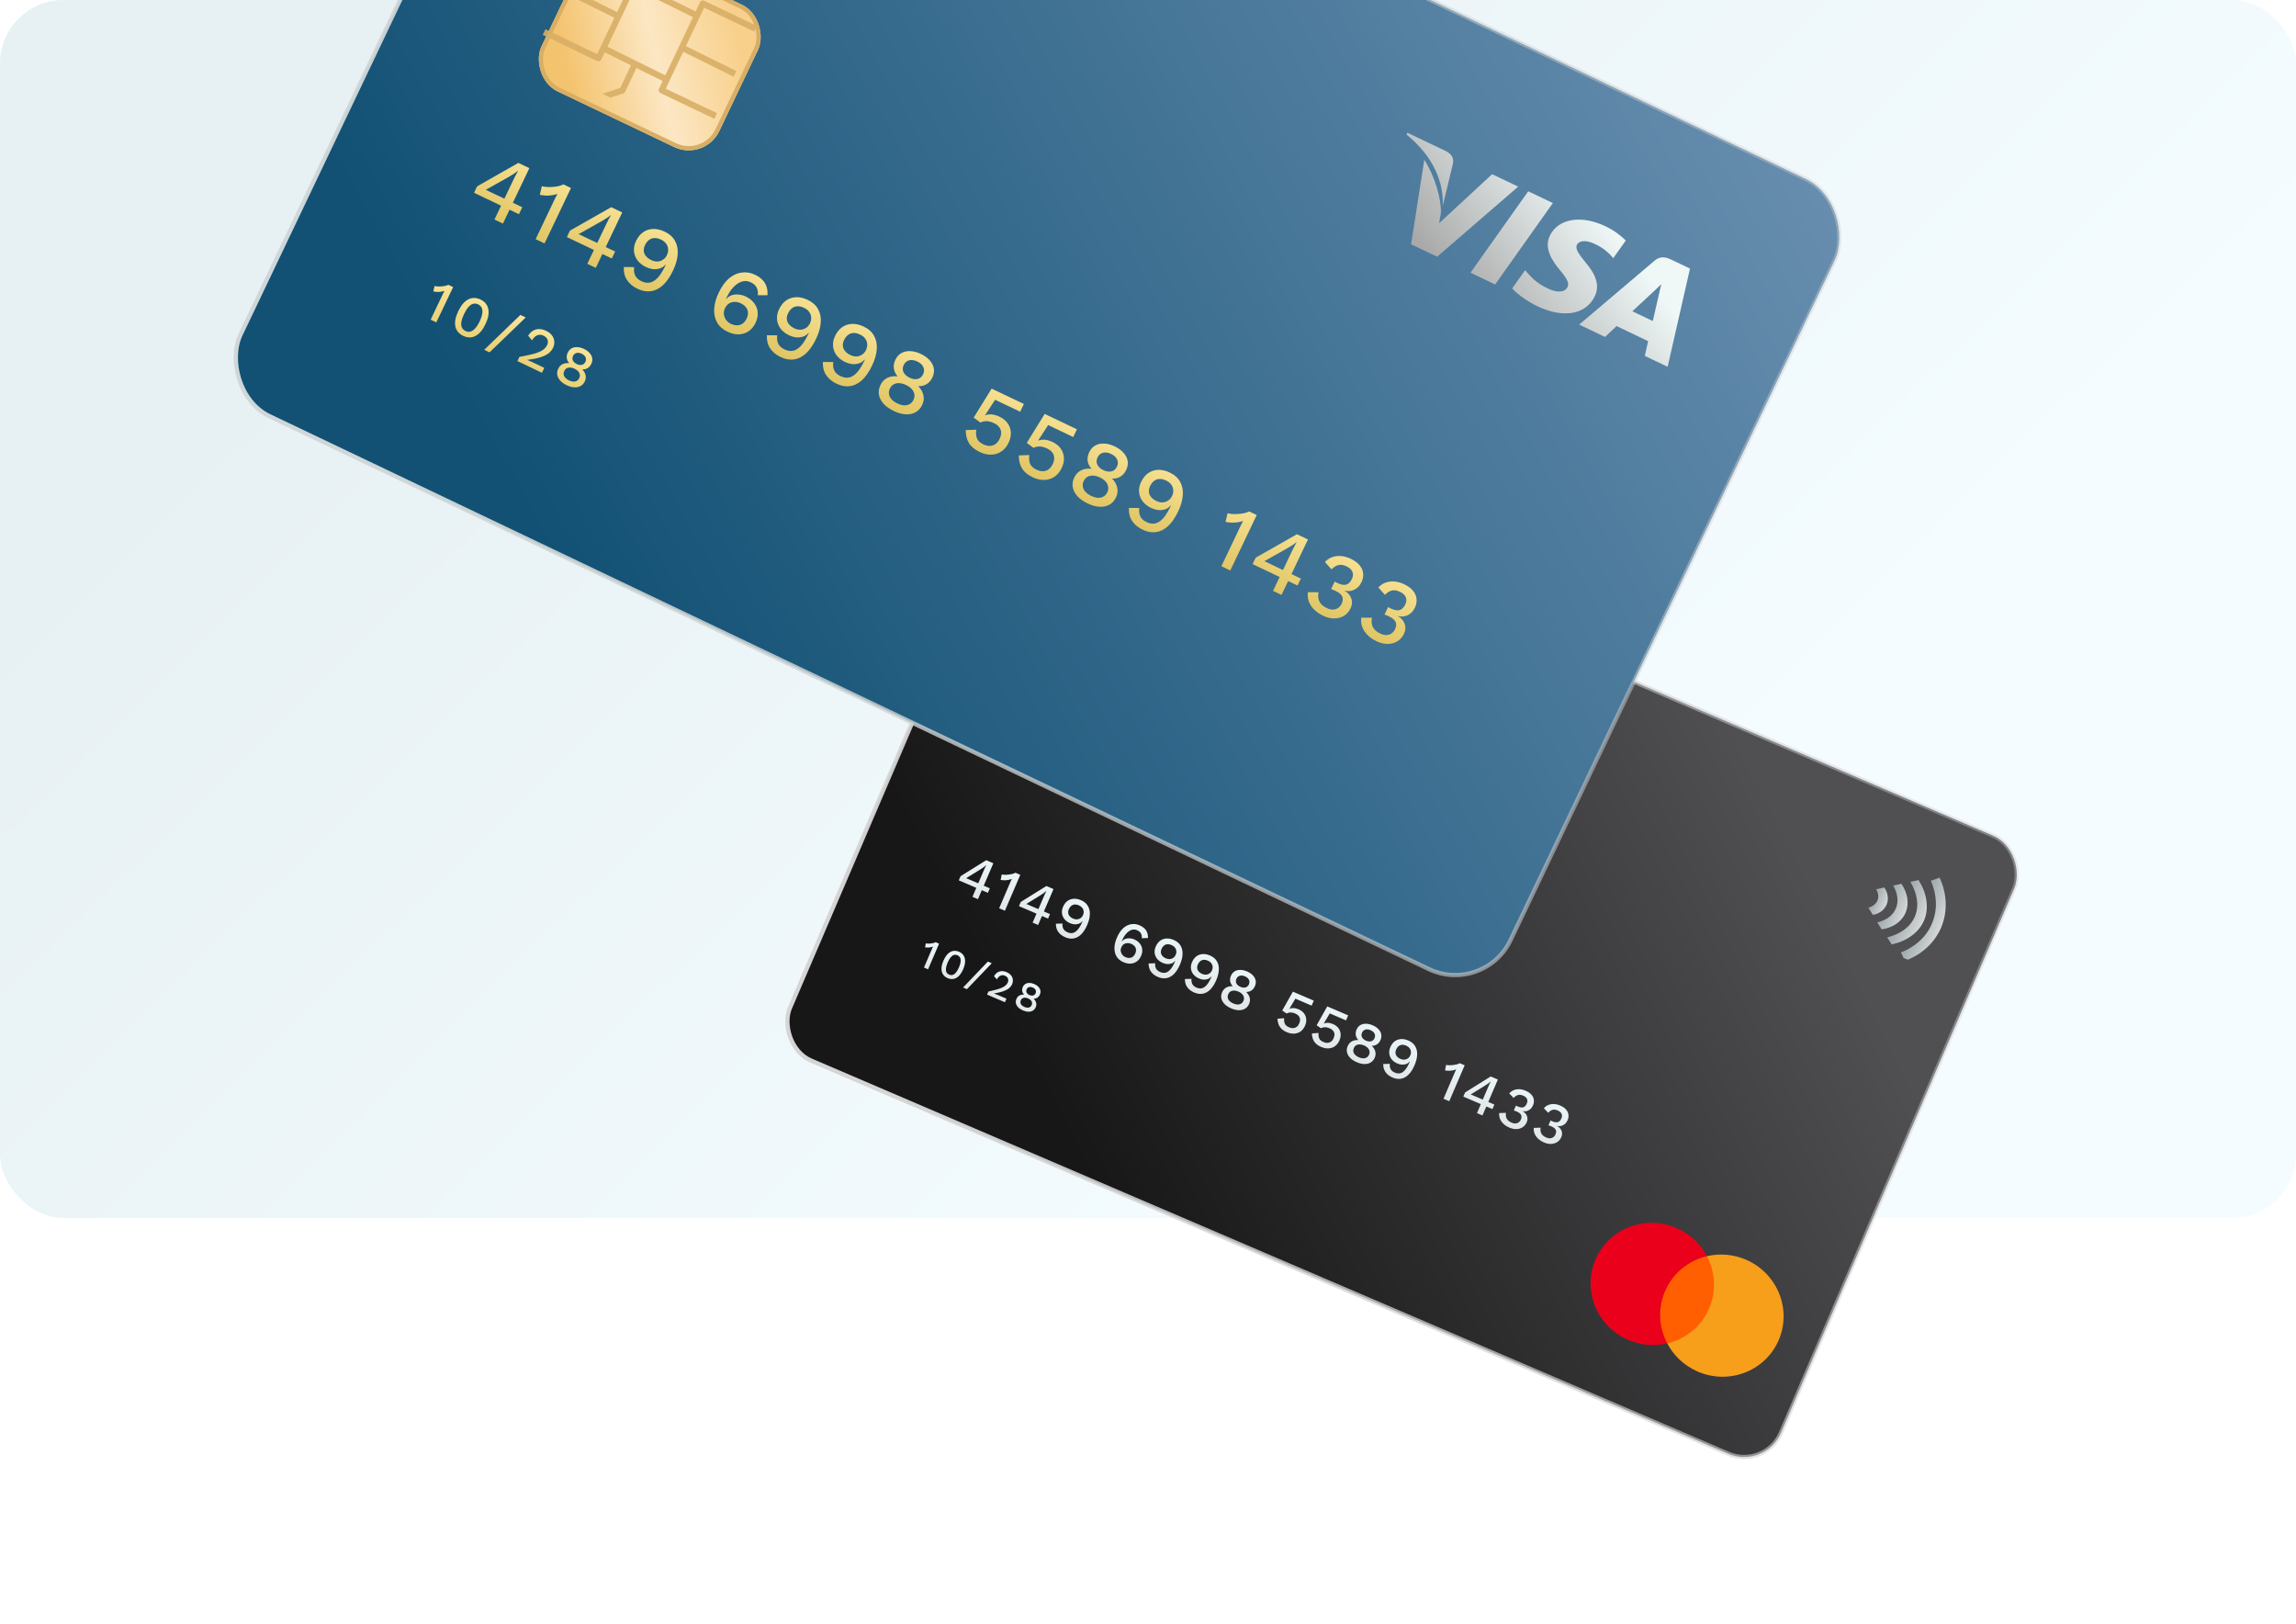 <svg width="543" height="384" viewBox="0 0 543 384" fill="none" xmlns="http://www.w3.org/2000/svg">
<g clip-path="url(#clip0_275_4032)">
<rect width="543" height="288" rx="15" fill="url(#paint0_linear_275_4032)"/>
<g filter="url(#filter0_d_275_4032)">
<rect x="244.72" y="95.898" width="255" height="159" rx="9.5" transform="rotate(23.199 244.72 95.898)" fill="url(#paint1_linear_275_4032)" stroke="url(#paint2_linear_275_4032)"/>
<path d="M228.984 207.064L229.894 204.941L225.75 203.165L226.153 202.226C226.188 202.19 226.236 202.15 226.296 202.105C226.365 202.063 226.442 202.014 226.526 201.959L232.238 198.406L233.923 199.128L231.651 204.43L233.092 205.048L232.635 206.116L231.194 205.498L230.284 207.621L228.984 207.064ZM227.495 202.649L230.352 203.873L231.637 200.875C231.725 200.669 231.819 200.46 231.92 200.25C232.032 200.034 232.139 199.821 232.24 199.61L232.214 199.599C232.031 199.764 231.809 199.938 231.548 200.121C231.3 200.299 231.072 200.45 230.866 200.575L227.635 202.571C227.61 202.581 227.586 202.591 227.561 202.601C227.545 202.614 227.523 202.63 227.495 202.649ZM235.296 209.769L237.794 203.94C237.868 203.769 237.943 203.593 238.02 203.413C238.11 203.228 238.203 203.034 238.3 202.832C237.887 202.99 237.447 203.091 236.982 203.135C236.528 203.174 236.086 203.152 235.654 203.069L235.91 201.762C236.101 201.813 236.337 201.843 236.618 201.852C236.898 201.86 237.198 201.847 237.518 201.811C237.838 201.776 238.14 201.723 238.425 201.651C238.713 201.572 238.952 201.476 239.142 201.365L240.3 201.861L236.66 210.354L235.296 209.769ZM243.214 213.163L244.124 211.04L239.981 209.264L240.383 208.325C240.419 208.289 240.466 208.249 240.527 208.203C240.595 208.162 240.672 208.113 240.756 208.058L246.468 204.505L248.154 205.227L245.881 210.529L247.323 211.146L246.865 212.214L245.424 211.597L244.514 213.72L243.214 213.163ZM241.725 208.747L244.582 209.972L245.867 206.973C245.955 206.768 246.049 206.559 246.15 206.348C246.263 206.133 246.369 205.919 246.47 205.709L246.444 205.698C246.261 205.863 246.04 206.037 245.779 206.22C245.53 206.397 245.302 206.549 245.097 206.674L241.865 208.67C241.84 208.68 241.816 208.69 241.791 208.7C241.775 208.713 241.753 208.729 241.725 208.747ZM254.657 207.862C255.386 208.174 255.922 208.617 256.265 209.191C256.617 209.768 256.777 210.436 256.747 211.194C256.725 211.957 256.524 212.78 256.146 213.663C255.726 214.641 255.244 215.399 254.699 215.937C254.157 216.467 253.568 216.788 252.93 216.901C252.293 217.013 251.623 216.919 250.919 216.617C250.199 216.309 249.649 215.885 249.27 215.347C248.892 214.809 248.71 214.168 248.724 213.422L250.283 213.375C250.231 213.829 250.29 214.236 250.462 214.593C250.642 214.955 250.972 215.239 251.452 215.445C251.847 215.614 252.21 215.678 252.543 215.638C252.875 215.597 253.18 215.464 253.46 215.239C253.748 215.017 254.014 214.715 254.259 214.332C254.505 213.95 254.737 213.502 254.958 212.987C254.969 212.961 254.978 212.94 254.986 212.922C254.997 212.897 255.008 212.871 255.019 212.845L254.967 212.823C254.726 213.126 254.435 213.331 254.094 213.439C253.762 213.551 253.419 213.592 253.066 213.562C252.717 213.524 252.388 213.439 252.079 213.307C251.53 213.071 251.087 212.755 250.75 212.356C250.425 211.953 250.228 211.503 250.156 211.005C250.085 210.508 250.166 209.989 250.397 209.448C250.651 208.856 250.99 208.397 251.414 208.071C251.846 207.749 252.335 207.568 252.881 207.527C253.438 207.482 254.03 207.593 254.657 207.862ZM254.151 209.077C253.611 208.845 253.132 208.813 252.715 208.979C252.307 209.15 251.991 209.497 251.767 210.02C251.568 210.483 251.562 210.912 251.748 211.307C251.947 211.696 252.299 212 252.805 212.217C253.131 212.356 253.446 212.415 253.75 212.393C254.058 212.362 254.33 212.261 254.566 212.088C254.812 211.919 255 211.68 255.133 211.371C255.272 211.045 255.319 210.735 255.272 210.441C255.238 210.142 255.124 209.875 254.93 209.639C254.737 209.404 254.477 209.216 254.151 209.077ZM268.495 213.792C268.949 213.987 269.325 214.224 269.621 214.504C269.922 214.775 270.144 215.098 270.287 215.474C270.439 215.854 270.509 216.295 270.497 216.798L269.039 216.859C269.077 216.438 269.009 216.064 268.835 215.735C268.669 215.411 268.355 215.149 267.892 214.95C267.557 214.807 267.226 214.762 266.899 214.814C266.572 214.867 266.254 215.005 265.945 215.228C265.64 215.442 265.354 215.731 265.086 216.094C264.823 216.448 264.592 216.857 264.393 217.32C264.382 217.346 264.369 217.376 264.355 217.41C264.344 217.436 264.324 217.483 264.294 217.552L264.335 217.599C264.576 217.297 264.861 217.094 265.189 216.991C265.53 216.883 265.877 216.844 266.23 216.873C266.583 216.903 266.909 216.982 267.21 217.11C267.776 217.353 268.221 217.676 268.546 218.079C268.875 218.474 269.068 218.922 269.127 219.425C269.194 219.931 269.109 220.463 268.87 221.02C268.627 221.587 268.291 222.027 267.862 222.34C267.437 222.645 266.952 222.818 266.406 222.859C265.873 222.894 265.298 222.78 264.68 222.515C263.96 222.206 263.423 221.763 263.072 221.186C262.72 220.609 262.551 219.937 262.564 219.171C262.578 218.405 262.772 217.585 263.147 216.71C263.562 215.74 264.06 214.994 264.64 214.471C265.228 213.951 265.854 213.64 266.517 213.539C267.183 213.428 267.843 213.513 268.495 213.792ZM266.513 218.167C266.187 218.028 265.87 217.973 265.563 218.004C265.259 218.026 264.984 218.121 264.739 218.291C264.502 218.463 264.318 218.704 264.186 219.013C264.057 219.313 264.014 219.615 264.057 219.917C264.108 220.224 264.227 220.503 264.414 220.756C264.604 221 264.853 221.188 265.162 221.32C265.685 221.544 266.153 221.577 266.566 221.419C266.979 221.261 267.292 220.933 267.506 220.436C267.642 220.118 267.695 219.816 267.666 219.53C267.64 219.234 267.528 218.973 267.331 218.746C267.146 218.515 266.873 218.322 266.513 218.167ZM276.58 217.257C277.309 217.57 277.845 218.013 278.188 218.586C278.54 219.164 278.701 219.832 278.67 220.59C278.648 221.352 278.448 222.175 278.069 223.059C277.65 224.037 277.168 224.795 276.622 225.333C276.081 225.862 275.491 226.184 274.854 226.296C274.217 226.409 273.546 226.315 272.843 226.013C272.122 225.704 271.572 225.281 271.194 224.743C270.815 224.205 270.633 223.563 270.648 222.818L272.207 222.77C272.154 223.225 272.213 223.631 272.385 223.989C272.565 224.351 272.895 224.634 273.376 224.84C273.77 225.009 274.134 225.074 274.466 225.033C274.798 224.993 275.104 224.86 275.383 224.634C275.671 224.413 275.938 224.111 276.183 223.728C276.428 223.346 276.661 222.897 276.881 222.383C276.892 222.357 276.902 222.335 276.909 222.318C276.92 222.292 276.931 222.267 276.942 222.241L276.891 222.219C276.649 222.522 276.358 222.727 276.017 222.835C275.685 222.946 275.343 222.987 274.99 222.958C274.641 222.92 274.312 222.835 274.003 222.702C273.454 222.467 273.011 222.15 272.674 221.752C272.349 221.349 272.151 220.898 272.08 220.401C272.009 219.903 272.089 219.384 272.321 218.844C272.574 218.252 272.913 217.793 273.337 217.467C273.77 217.145 274.259 216.963 274.804 216.923C275.362 216.877 275.954 216.989 276.58 217.257ZM276.074 218.473C275.534 218.241 275.055 218.208 274.639 218.375C274.231 218.545 273.914 218.892 273.69 219.416C273.492 219.879 273.486 220.308 273.672 220.702C273.87 221.092 274.223 221.395 274.729 221.612C275.055 221.752 275.37 221.811 275.674 221.789C275.981 221.758 276.253 221.656 276.49 221.484C276.735 221.315 276.924 221.076 277.056 220.767C277.196 220.441 277.242 220.131 277.196 219.837C277.161 219.537 277.048 219.27 276.854 219.035C276.66 218.8 276.4 218.612 276.074 218.473ZM285.165 220.937C285.895 221.249 286.431 221.692 286.774 222.266C287.126 222.843 287.286 223.511 287.255 224.27C287.233 225.032 287.033 225.855 286.654 226.738C286.235 227.716 285.753 228.474 285.208 229.012C284.666 229.542 284.076 229.863 283.439 229.976C282.802 230.088 282.132 229.994 281.428 229.693C280.708 229.384 280.158 228.96 279.779 228.422C279.4 227.884 279.218 227.243 279.233 226.498L280.792 226.45C280.739 226.905 280.799 227.311 280.97 227.669C281.151 228.03 281.481 228.314 281.961 228.52C282.356 228.689 282.719 228.753 283.051 228.713C283.383 228.672 283.689 228.539 283.969 228.314C284.257 228.092 284.523 227.79 284.768 227.408C285.013 227.025 285.246 226.577 285.467 226.062C285.478 226.036 285.487 226.015 285.494 225.998C285.505 225.972 285.516 225.946 285.527 225.92L285.476 225.898C285.235 226.201 284.944 226.406 284.603 226.514C284.271 226.626 283.928 226.667 283.575 226.637C283.226 226.599 282.897 226.514 282.588 226.382C282.039 226.147 281.596 225.83 281.259 225.431C280.934 225.028 280.736 224.578 280.665 224.08C280.594 223.583 280.674 223.064 280.906 222.523C281.16 221.931 281.499 221.472 281.923 221.146C282.355 220.824 282.844 220.643 283.39 220.602C283.947 220.557 284.539 220.668 285.165 220.937ZM284.66 222.152C284.119 221.92 283.641 221.888 283.224 222.055C282.816 222.225 282.5 222.572 282.276 223.095C282.077 223.558 282.071 223.987 282.257 224.382C282.456 224.772 282.808 225.075 283.314 225.292C283.64 225.431 283.955 225.49 284.259 225.468C284.567 225.438 284.839 225.336 285.075 225.163C285.32 224.994 285.509 224.755 285.641 224.446C285.781 224.12 285.828 223.81 285.781 223.516C285.747 223.217 285.633 222.95 285.439 222.714C285.246 222.479 284.986 222.292 284.66 222.152ZM293.925 224.706C294.5 224.953 294.957 225.26 295.297 225.629C295.648 225.993 295.868 226.392 295.957 226.826C296.045 227.26 295.988 227.713 295.786 228.184C295.598 228.622 295.326 228.962 294.968 229.205C294.622 229.442 294.211 229.561 293.734 229.559L293.729 229.572C294.14 229.962 294.411 230.398 294.539 230.879C294.68 231.356 294.639 231.856 294.414 232.379C294.197 232.886 293.879 233.262 293.458 233.508C293.047 233.758 292.558 233.879 291.993 233.87C291.437 233.865 290.833 233.723 290.181 233.444C289.529 233.164 289.005 232.823 288.609 232.42C288.222 232.02 287.972 231.583 287.861 231.109C287.749 230.635 287.802 230.145 288.019 229.638C288.24 229.124 288.569 228.747 289.006 228.508C289.444 228.269 289.954 228.168 290.537 228.205L290.543 228.192C290.227 227.863 290.027 227.488 289.944 227.067C289.864 226.637 289.92 226.198 290.111 225.752C290.313 225.281 290.602 224.927 290.977 224.692C291.352 224.456 291.792 224.341 292.298 224.344C292.808 224.339 293.351 224.46 293.925 224.706ZM293.429 225.864C292.974 225.67 292.562 225.625 292.192 225.73C291.83 225.839 291.567 226.087 291.401 226.473C291.236 226.859 291.243 227.222 291.422 227.563C291.604 227.895 291.919 228.157 292.365 228.348C292.811 228.539 293.213 228.585 293.571 228.484C293.941 228.379 294.208 228.133 294.374 227.747C294.539 227.361 294.537 226.999 294.367 226.662C294.196 226.325 293.884 226.059 293.429 225.864ZM290.677 232.286C291.055 232.447 291.4 232.53 291.714 232.532C292.028 232.534 292.303 232.46 292.541 232.308C292.779 232.156 292.958 231.938 293.08 231.655C293.208 231.355 293.24 231.069 293.174 230.797C293.12 230.52 292.984 230.268 292.765 230.043C292.547 229.817 292.254 229.626 291.885 229.468C291.525 229.313 291.183 229.233 290.861 229.227C290.539 229.221 290.254 229.292 290.008 229.44C289.774 229.583 289.593 229.805 289.464 230.105C289.343 230.389 289.309 230.669 289.363 230.946C289.417 231.222 289.557 231.476 289.784 231.705C290.01 231.934 290.308 232.128 290.677 232.286ZM303.323 239.076C302.568 238.753 302.016 238.323 301.667 237.788C301.326 237.256 301.147 236.62 301.128 235.881L302.702 235.764C302.654 236.231 302.702 236.652 302.845 237.028C303.001 237.4 303.336 237.696 303.851 237.916C304.211 238.071 304.543 238.137 304.847 238.115C305.164 238.088 305.442 237.984 305.682 237.802C305.926 237.612 306.121 237.346 306.268 237.003C306.423 236.642 306.487 236.315 306.461 236.019C306.436 235.724 306.328 235.465 306.14 235.242C305.955 235.01 305.682 234.817 305.322 234.663C305.073 234.556 304.83 234.482 304.594 234.442C304.357 234.402 304.129 234.4 303.91 234.438C303.694 234.468 303.485 234.541 303.283 234.657L302.244 233.953L304.766 229.49L309.708 231.607L309.2 232.791L305.353 231.142L304.018 233.403L303.932 233.534L303.958 233.545C304.247 233.415 304.572 233.356 304.932 233.368C305.301 233.384 305.7 233.484 306.129 233.668C306.678 233.903 307.1 234.221 307.395 234.622C307.694 235.014 307.869 235.46 307.919 235.959C307.969 236.457 307.88 236.973 307.653 237.505C307.454 237.968 307.2 238.346 306.891 238.641C306.583 238.935 306.233 239.146 305.844 239.273C305.454 239.4 305.043 239.448 304.61 239.415C304.19 239.377 303.761 239.264 303.323 239.076ZM311.456 242.562C310.701 242.238 310.149 241.809 309.8 241.273C309.459 240.741 309.28 240.106 309.261 239.367L310.835 239.249C310.787 239.716 310.835 240.138 310.978 240.514C311.134 240.885 311.469 241.181 311.984 241.402C312.344 241.556 312.676 241.622 312.98 241.6C313.296 241.573 313.575 241.469 313.815 241.288C314.059 241.098 314.254 240.831 314.401 240.488C314.556 240.128 314.62 239.8 314.594 239.505C314.569 239.209 314.461 238.95 314.273 238.727C314.088 238.496 313.815 238.303 313.455 238.148C313.206 238.041 312.963 237.968 312.727 237.928C312.49 237.887 312.262 237.886 312.043 237.924C311.827 237.953 311.618 238.026 311.416 238.143L310.377 237.439L312.899 232.975L317.841 235.093L317.333 236.277L313.486 234.628L312.151 236.889L312.065 237.019L312.091 237.03C312.38 236.901 312.705 236.842 313.065 236.854C313.434 236.87 313.833 236.97 314.262 237.154C314.811 237.389 315.233 237.707 315.528 238.108C315.827 238.5 316.002 238.945 316.052 239.444C316.102 239.943 316.013 240.458 315.786 240.99C315.587 241.453 315.333 241.832 315.024 242.126C314.716 242.42 314.366 242.631 313.977 242.759C313.587 242.886 313.176 242.933 312.743 242.9C312.323 242.862 311.894 242.749 311.456 242.562ZM323.63 237.437C324.205 237.683 324.662 237.991 325.001 238.36C325.353 238.724 325.573 239.123 325.661 239.556C325.749 239.99 325.692 240.443 325.49 240.915C325.303 241.352 325.03 241.693 324.672 241.935C324.327 242.173 323.915 242.291 323.439 242.29L323.433 242.303C323.845 242.693 324.115 243.128 324.244 243.61C324.385 244.087 324.343 244.587 324.119 245.11C323.902 245.616 323.583 245.992 323.163 246.239C322.751 246.489 322.263 246.609 321.698 246.601C321.142 246.596 320.537 246.454 319.885 246.174C319.233 245.895 318.709 245.554 318.314 245.15C317.926 244.751 317.677 244.314 317.565 243.84C317.454 243.365 317.507 242.875 317.724 242.369C317.944 241.854 318.273 241.477 318.711 241.238C319.148 240.999 319.659 240.898 320.242 240.935L320.247 240.922C319.931 240.594 319.732 240.219 319.648 239.797C319.569 239.367 319.624 238.929 319.815 238.483C320.018 238.011 320.306 237.657 320.681 237.422C321.056 237.187 321.497 237.071 322.003 237.075C322.513 237.07 323.055 237.191 323.63 237.437ZM323.134 238.595C322.679 238.4 322.267 238.355 321.896 238.461C321.535 238.57 321.271 238.817 321.106 239.203C320.941 239.59 320.947 239.953 321.126 240.294C321.309 240.626 321.623 240.887 322.069 241.079C322.515 241.27 322.917 241.315 323.275 241.215C323.645 241.109 323.913 240.863 324.078 240.477C324.244 240.091 324.241 239.73 324.071 239.393C323.901 239.056 323.588 238.79 323.134 238.595ZM320.382 245.016C320.759 245.178 321.105 245.26 321.418 245.262C321.732 245.265 322.008 245.19 322.246 245.038C322.483 244.886 322.663 244.669 322.784 244.386C322.913 244.085 322.944 243.799 322.878 243.527C322.824 243.25 322.688 242.999 322.47 242.773C322.252 242.548 321.958 242.356 321.589 242.198C321.229 242.044 320.888 241.963 320.566 241.957C320.243 241.951 319.959 242.022 319.713 242.17C319.478 242.314 319.297 242.536 319.168 242.836C319.047 243.119 319.013 243.399 319.067 243.676C319.121 243.953 319.262 244.206 319.488 244.435C319.715 244.664 320.013 244.858 320.382 245.016ZM332.066 241.037C332.795 241.35 333.331 241.793 333.674 242.366C334.026 242.943 334.187 243.611 334.156 244.37C334.134 245.132 333.934 245.955 333.555 246.839C333.136 247.817 332.653 248.575 332.108 249.113C331.566 249.642 330.977 249.963 330.34 250.076C329.702 250.189 329.032 250.094 328.329 249.793C327.608 249.484 327.058 249.061 326.68 248.523C326.301 247.985 326.119 247.343 326.134 246.598L327.693 246.55C327.64 247.005 327.699 247.411 327.871 247.769C328.051 248.13 328.381 248.414 328.862 248.62C329.256 248.789 329.62 248.853 329.952 248.813C330.284 248.773 330.59 248.64 330.869 248.414C331.157 248.192 331.424 247.89 331.669 247.508C331.914 247.125 332.147 246.677 332.367 246.162C332.378 246.136 332.388 246.115 332.395 246.098C332.406 246.072 332.417 246.046 332.428 246.021L332.376 245.999C332.135 246.301 331.844 246.507 331.503 246.614C331.171 246.726 330.829 246.767 330.476 246.738C330.126 246.7 329.797 246.614 329.489 246.482C328.939 246.247 328.496 245.93 328.159 245.532C327.835 245.128 327.637 244.678 327.566 244.18C327.495 243.683 327.575 243.164 327.806 242.623C328.06 242.032 328.399 241.573 328.823 241.247C329.256 240.924 329.745 240.743 330.29 240.702C330.848 240.657 331.44 240.769 332.066 241.037ZM331.56 242.252C331.02 242.02 330.541 241.988 330.125 242.155C329.716 242.325 329.4 242.672 329.176 243.195C328.977 243.658 328.971 244.087 329.158 244.482C329.356 244.872 329.709 245.175 330.215 245.392C330.541 245.532 330.856 245.59 331.16 245.568C331.467 245.538 331.739 245.436 331.976 245.263C332.221 245.094 332.41 244.855 332.542 244.546C332.682 244.22 332.728 243.91 332.682 243.616C332.647 243.317 332.533 243.05 332.34 242.815C332.146 242.579 331.886 242.392 331.56 242.252ZM340.386 254.808L342.885 248.979C342.958 248.807 343.034 248.631 343.111 248.451C343.2 248.266 343.293 248.073 343.39 247.87C342.977 248.029 342.538 248.13 342.072 248.174C341.619 248.213 341.176 248.191 340.745 248.108L341 246.801C341.192 246.852 341.428 246.882 341.708 246.891C341.989 246.899 342.289 246.886 342.609 246.85C342.929 246.815 343.231 246.761 343.515 246.69C343.803 246.611 344.042 246.515 344.232 246.403L345.39 246.9L341.75 255.393L340.386 254.808ZM348.305 258.202L349.215 256.078L345.071 254.303L345.474 253.363C345.509 253.328 345.557 253.287 345.617 253.242C345.686 253.2 345.762 253.152 345.847 253.097L351.559 249.543L353.244 250.266L350.972 255.567L352.413 256.185L351.956 257.253L350.514 256.635L349.604 258.759L348.305 258.202ZM346.816 253.786L349.672 255.01L350.957 252.012C351.046 251.806 351.14 251.598 351.24 251.387C351.353 251.171 351.46 250.958 351.56 250.747L351.535 250.736C351.352 250.902 351.13 251.076 350.869 251.258C350.62 251.436 350.393 251.587 350.187 251.713L346.955 253.709C346.931 253.719 346.906 253.728 346.882 253.738C346.866 253.752 346.844 253.768 346.816 253.786ZM355.958 261.634C355.161 261.292 354.541 260.819 354.1 260.213C353.671 259.603 353.487 258.93 353.548 258.195L355.157 258.138C355.102 258.48 355.108 258.797 355.175 259.09C355.243 259.383 355.384 259.646 355.598 259.88C355.816 260.106 356.123 260.303 356.517 260.472C356.852 260.616 357.161 260.677 357.444 260.656C357.727 260.635 357.974 260.543 358.186 260.38C358.407 260.221 358.576 260.004 358.694 259.73C358.815 259.447 358.86 259.187 358.83 258.95C358.808 258.717 358.699 258.508 358.504 258.323C358.318 258.142 358.049 257.976 357.697 257.825C357.595 257.781 357.485 257.739 357.37 257.7C357.267 257.656 357.152 257.617 357.025 257.583L357.521 256.424C357.595 256.466 357.664 256.506 357.729 256.544C357.806 256.577 357.879 256.608 357.947 256.638C358.505 256.877 358.952 256.936 359.288 256.816C359.623 256.696 359.892 256.4 360.095 255.928C360.267 255.525 360.275 255.163 360.118 254.842C359.97 254.524 359.669 254.268 359.214 254.073C358.742 253.871 358.326 253.824 357.964 253.934C357.615 254.038 357.283 254.266 356.97 254.619L355.935 253.551C356.224 253.208 356.572 252.951 356.981 252.781C357.389 252.611 357.832 252.536 358.31 252.558C358.8 252.576 359.294 252.691 359.791 252.904C360.4 253.165 360.864 253.481 361.183 253.851C361.51 254.225 361.699 254.625 361.749 255.053C361.808 255.484 361.747 255.91 361.567 256.331C361.427 256.657 361.257 256.924 361.056 257.132C360.859 257.332 360.64 257.487 360.4 257.597C360.172 257.703 359.943 257.762 359.714 257.776C359.493 257.793 359.281 257.778 359.078 257.731L359.067 257.757C359.312 257.872 359.517 258.021 359.683 258.204C359.861 258.382 359.996 258.587 360.089 258.82C360.194 259.048 360.247 259.293 360.245 259.557C360.244 259.82 360.187 260.085 360.073 260.351C359.852 260.866 359.53 261.261 359.107 261.537C358.685 261.812 358.2 261.96 357.653 261.98C357.115 262.003 356.55 261.888 355.958 261.634ZM364.142 265.141C363.344 264.799 362.724 264.326 362.283 263.72C361.854 263.11 361.67 262.437 361.732 261.702L363.34 261.645C363.285 261.987 363.291 262.304 363.359 262.597C363.426 262.89 363.567 263.153 363.781 263.388C364 263.613 364.306 263.81 364.701 263.979C365.035 264.123 365.344 264.184 365.627 264.163C365.91 264.142 366.158 264.051 366.37 263.888C366.59 263.728 366.759 263.511 366.877 263.237C366.998 262.954 367.044 262.694 367.013 262.457C366.991 262.224 366.883 262.016 366.688 261.83C366.501 261.649 366.232 261.483 365.881 261.332C365.778 261.288 365.669 261.247 365.554 261.207C365.451 261.163 365.335 261.124 365.208 261.09L365.704 259.932C365.778 259.973 365.847 260.013 365.912 260.051C365.989 260.084 366.062 260.115 366.131 260.145C366.688 260.384 367.135 260.443 367.471 260.323C367.807 260.203 368.076 259.907 368.278 259.435C368.451 259.032 368.459 258.67 368.302 258.349C368.153 258.031 367.852 257.775 367.397 257.58C366.926 257.378 366.509 257.332 366.147 257.441C365.798 257.545 365.467 257.773 365.153 258.126L364.118 257.058C364.407 256.715 364.756 256.458 365.164 256.288C365.572 256.118 366.015 256.044 366.493 256.066C366.983 256.083 367.477 256.198 367.975 256.411C368.584 256.672 369.048 256.988 369.366 257.358C369.693 257.732 369.882 258.132 369.932 258.56C369.991 258.992 369.93 259.417 369.75 259.838C369.611 260.164 369.44 260.431 369.239 260.639C369.042 260.839 368.823 260.994 368.583 261.104C368.355 261.21 368.127 261.269 367.897 261.283C367.677 261.3 367.465 261.285 367.261 261.239L367.25 261.264C367.495 261.379 367.701 261.528 367.866 261.711C368.044 261.889 368.179 262.094 368.272 262.327C368.378 262.555 368.43 262.8 368.429 263.064C368.427 263.327 368.37 263.592 368.256 263.858C368.035 264.373 367.714 264.768 367.291 265.044C366.868 265.32 366.383 265.467 365.837 265.487C365.299 265.51 364.734 265.395 364.142 265.141Z" fill="url(#paint3_linear_275_4032)"/>
<path d="M217.516 223.786L219.301 219.622C219.353 219.5 219.407 219.374 219.462 219.245C219.526 219.113 219.593 218.975 219.662 218.83C219.367 218.943 219.053 219.016 218.721 219.047C218.397 219.075 218.081 219.059 217.773 219L217.955 218.066C218.092 218.103 218.26 218.124 218.461 218.131C218.661 218.137 218.875 218.127 219.104 218.102C219.332 218.076 219.548 218.038 219.751 217.987C219.957 217.931 220.128 217.862 220.263 217.783L221.091 218.137L218.491 224.204L217.516 223.786ZM223.115 226.294C222.385 225.981 221.925 225.472 221.735 224.767C221.552 224.058 221.681 223.192 222.119 222.168C222.558 221.145 223.095 220.458 223.732 220.107C224.377 219.752 225.064 219.731 225.793 220.044C226.529 220.359 226.987 220.871 227.169 221.58C227.36 222.286 227.236 223.15 226.798 224.173C226.359 225.197 225.817 225.886 225.172 226.24C224.536 226.591 223.85 226.609 223.115 226.294ZM223.473 225.458C223.767 225.584 224.048 225.606 224.315 225.524C224.59 225.44 224.85 225.25 225.092 224.955C225.343 224.656 225.578 224.253 225.796 223.744C226.014 223.235 226.143 222.79 226.183 222.409C226.232 222.023 226.191 221.705 226.06 221.453C225.937 221.197 225.729 221.006 225.435 220.88C225.141 220.754 224.856 220.734 224.58 220.818C224.313 220.9 224.057 221.091 223.812 221.392C223.569 221.687 223.339 222.089 223.121 222.598C222.903 223.106 222.77 223.553 222.721 223.938C222.674 224.317 222.712 224.635 222.835 224.89C222.966 225.142 223.179 225.331 223.473 225.458ZM233.55 222.77L227.679 228.903L226.76 228.509L232.631 222.376L233.55 222.77ZM232.444 230.183L232.751 229.466C233.512 229.299 234.156 229.14 234.685 228.99C235.22 228.842 235.665 228.684 236.019 228.517C236.374 228.35 236.654 228.169 236.861 227.975C237.076 227.777 237.238 227.552 237.345 227.301C237.485 226.976 237.496 226.67 237.381 226.381C237.265 226.092 237.027 225.87 236.665 225.715C236.285 225.552 235.927 225.551 235.59 225.711C235.261 225.868 234.988 226.16 234.768 226.588L234.082 225.827C234.291 225.459 234.547 225.174 234.852 224.97C235.156 224.767 235.498 224.656 235.876 224.637C236.26 224.62 236.661 224.701 237.077 224.88C237.421 225.027 237.7 225.205 237.915 225.413C238.137 225.624 238.298 225.856 238.4 226.11C238.504 226.358 238.552 226.618 238.544 226.89C238.542 227.165 238.485 227.434 238.372 227.698C238.207 228.084 237.952 228.417 237.607 228.697C237.264 228.971 236.808 229.207 236.237 229.405C235.666 229.602 234.955 229.773 234.103 229.915L234.095 229.934C234.174 229.953 234.278 229.99 234.407 230.045C234.538 230.094 234.668 230.147 234.797 230.202C234.928 230.251 235.033 230.292 235.113 230.326L237.025 231.146L236.663 231.991L232.444 230.183ZM243.599 227.686C244.009 227.861 244.336 228.081 244.578 228.345C244.829 228.605 244.987 228.89 245.05 229.199C245.113 229.509 245.072 229.833 244.927 230.17C244.794 230.482 244.599 230.725 244.343 230.899C244.096 231.068 243.803 231.153 243.462 231.152L243.458 231.161C243.752 231.44 243.945 231.751 244.037 232.095C244.138 232.435 244.108 232.792 243.948 233.166C243.793 233.528 243.565 233.797 243.265 233.972C242.971 234.151 242.622 234.237 242.219 234.231C241.821 234.228 241.39 234.126 240.924 233.927C240.458 233.727 240.084 233.483 239.801 233.195C239.525 232.91 239.347 232.598 239.267 232.259C239.187 231.92 239.225 231.57 239.38 231.208C239.537 230.841 239.772 230.572 240.085 230.401C240.397 230.23 240.762 230.158 241.179 230.184L241.183 230.175C240.957 229.94 240.814 229.673 240.755 229.371C240.698 229.064 240.738 228.751 240.874 228.433C241.018 228.096 241.225 227.843 241.493 227.675C241.76 227.507 242.075 227.424 242.437 227.427C242.801 227.423 243.188 227.51 243.599 227.686ZM243.244 228.513C242.919 228.374 242.625 228.342 242.36 228.417C242.102 228.495 241.914 228.672 241.796 228.947C241.678 229.223 241.682 229.483 241.81 229.726C241.941 229.963 242.165 230.15 242.484 230.287C242.803 230.423 243.09 230.456 243.345 230.384C243.61 230.309 243.801 230.133 243.919 229.857C244.037 229.582 244.035 229.323 243.914 229.083C243.792 228.842 243.569 228.652 243.244 228.513ZM241.278 233.099C241.548 233.215 241.795 233.273 242.019 233.275C242.243 233.277 242.44 233.224 242.61 233.115C242.78 233.006 242.908 232.851 242.995 232.649C243.087 232.434 243.109 232.23 243.062 232.036C243.023 231.838 242.926 231.658 242.77 231.497C242.614 231.336 242.405 231.199 242.141 231.086C241.884 230.976 241.64 230.919 241.41 230.914C241.18 230.91 240.976 230.961 240.801 231.067C240.633 231.169 240.504 231.328 240.412 231.542C240.325 231.744 240.301 231.944 240.34 232.142C240.378 232.34 240.478 232.521 240.64 232.684C240.802 232.848 241.015 232.986 241.278 233.099Z" fill="url(#paint4_linear_275_4032)"/>
<g filter="url(#filter1_bi_275_4032)">
<rect x="257.519" y="145.486" width="37.268" height="29.815" rx="8" transform="rotate(23.199 257.519 145.486)" fill="url(#paint5_linear_275_4032)" fill-opacity="0.03"/>
<rect x="257.519" y="145.486" width="37.268" height="29.815" rx="8" transform="rotate(23.199 257.519 145.486)" fill="url(#paint6_linear_275_4032)"/>
<rect x="257.782" y="146.143" width="36.268" height="28.815" rx="7.5" transform="rotate(23.199 257.782 146.143)" stroke="#D8AE65"/>
</g>
<path opacity="0.9" fill-rule="evenodd" clip-rule="evenodd" d="M278.819 160.355L288.975 164.716L288.527 165.813L278.882 161.68L275.727 169.078L285.436 173.401L284.988 174.499L275.262 170.169L272.229 177.282L282.116 181.51L281.668 182.608L271.241 178.139C270.956 178.012 270.815 177.665 270.947 177.357L271.588 175.853L266.526 173.6L264.572 178.184C264.509 178.331 264.393 178.444 264.251 178.501L261.804 179.389L260.28 178.732L263.62 177.484L265.475 173.132L260.414 170.878L259.809 172.283C259.678 172.59 259.337 172.719 259.054 172.593L248.572 168.046L249.041 166.958L258.992 171.268L261.986 164.258L252.102 159.857L252.571 158.768L262.451 163.168L265.531 155.982L255.632 151.668L256.101 150.579L266.519 155.125C266.803 155.252 266.944 155.599 266.813 155.907L266.125 157.483L271.187 159.736L273.141 155.152C273.204 155.005 273.32 154.892 273.462 154.835L273.47 154.832L275.225 154.003L276.772 154.67L274.091 155.858L272.238 160.204L277.299 162.458L278.064 160.665C278.195 160.358 278.536 160.229 278.819 160.355ZM272.052 174.763L276.834 163.548L265.661 158.573L260.879 169.788L272.052 174.763Z" fill="#D8AE65"/>
<path d="M399.129 315.312L387.477 310.011L396.858 289.391L408.511 294.693L399.129 315.312Z" fill="#FF5F00"/>
<path d="M392.907 300.038C394.81 295.855 398.494 293.034 402.683 292.042C401.217 289.256 398.836 286.907 395.729 285.494C388.375 282.148 379.742 285.306 376.447 292.549C373.151 299.791 376.442 308.375 383.796 311.721C386.903 313.134 390.238 313.387 393.302 312.662C391.297 308.851 391.003 304.22 392.907 300.038Z" fill="#EB001B"/>
<path d="M419.54 312.156C416.244 319.398 407.612 322.556 400.257 319.21C397.151 317.797 394.769 315.448 393.302 312.662C397.492 311.67 401.177 308.849 403.08 304.666C404.983 300.484 404.689 295.853 402.683 292.042C405.748 291.317 409.083 291.57 412.19 292.984C419.544 296.33 422.835 304.913 419.54 312.156Z" fill="#F79E1B"/>
<g clip-path="url(#clip1_275_4032)">
<path d="M455.928 213.328C454.544 216.643 451.812 218.963 448.569 220.205L449.506 222.182C453.262 220.866 456.523 218.046 458.112 214.239C459.701 210.433 459.413 206.131 457.708 202.535L455.643 203.259C457.041 206.438 457.312 210.012 455.928 213.328Z" fill="url(#paint7_linear_275_4032)"/>
<path d="M451.874 211.68C450.802 214.249 448.347 215.905 445.312 216.649L446.376 218.322C449.901 217.559 452.827 215.541 454.059 212.592C455.29 209.643 454.667 206.143 452.731 203.1L450.793 203.52C452.398 206.201 452.947 209.111 451.874 211.68Z" fill="url(#paint8_linear_275_4032)"/>
<path d="M448.678 203.977L446.739 204.397C447.764 206.166 448.084 208.087 447.369 209.799C446.654 211.512 445.063 212.635 442.949 213.093L444.013 214.766C446.754 214.346 448.816 212.861 449.69 210.768C450.564 208.675 450.169 206.164 448.678 203.977Z" fill="url(#paint9_linear_275_4032)"/>
<path d="M444.625 204.855L442.686 205.275C443.267 206.187 443.359 207.119 443.001 207.976C442.644 208.832 441.78 209.365 440.859 209.651L441.924 211.324C443.47 211.076 444.669 210.124 445.185 208.888C445.702 207.651 445.535 206.129 444.625 204.855Z" fill="url(#paint10_linear_275_4032)"/>
</g>
</g>
<g filter="url(#filter2_d_275_4032)">
<rect x="138.77" y="-99.683" width="332.737" height="207.018" rx="14.5" transform="rotate(25.494 138.77 -99.683)" fill="url(#paint11_linear_275_4032)" stroke="url(#paint12_linear_275_4032)"/>
<path d="M115.938 46.911L117.501 43.635L111.106 40.586L111.798 39.136C111.856 39.082 111.933 39.022 112.031 38.955C112.141 38.893 112.264 38.822 112.4 38.741L121.592 33.521L124.194 34.761L120.292 42.943L122.516 44.003L121.73 45.652L119.506 44.591L117.944 47.868L115.938 46.911ZM113.878 39.884L118.287 41.986L120.493 37.359C120.644 37.042 120.806 36.721 120.977 36.396C121.167 36.064 121.348 35.736 121.519 35.412L121.48 35.393C121.182 35.641 120.823 35.9 120.402 36.171C120 36.434 119.634 36.657 119.302 36.841L114.102 39.772C114.063 39.786 114.024 39.8 113.985 39.813C113.959 39.834 113.924 39.857 113.878 39.884ZM125.679 51.556L129.968 42.56C130.095 42.295 130.224 42.024 130.357 41.746C130.509 41.461 130.667 41.163 130.832 40.852C130.174 41.074 129.477 41.205 128.743 41.245C128.029 41.278 127.336 41.215 126.663 41.057L127.147 39.021C127.444 39.114 127.812 39.176 128.253 39.207C128.693 39.238 129.165 39.236 129.669 39.2C130.174 39.165 130.652 39.1 131.103 39.006C131.56 38.899 131.941 38.764 132.246 38.601L134.033 39.453L127.784 52.56L125.679 51.556ZM137.898 57.383L139.461 54.106L133.067 51.057L133.758 49.608C133.816 49.554 133.893 49.493 133.991 49.426C134.101 49.365 134.224 49.294 134.36 49.212L143.552 43.992L146.154 45.233L142.252 53.414L144.476 54.475L143.69 56.123L141.466 55.062L139.904 58.339L137.898 57.383ZM135.838 50.356L140.247 52.458L142.453 47.831C142.605 47.513 142.766 47.192 142.937 46.867C143.127 46.536 143.308 46.208 143.479 45.883L143.44 45.864C143.143 46.112 142.783 46.372 142.362 46.642C141.96 46.905 141.594 47.129 141.262 47.312L136.062 50.243C136.023 50.257 135.984 50.271 135.945 50.285C135.919 50.305 135.884 50.329 135.838 50.356ZM156.199 49.779C157.324 50.316 158.138 51.045 158.64 51.967C159.156 52.896 159.366 53.954 159.271 55.144C159.188 56.339 158.822 57.619 158.171 58.982C157.452 60.492 156.647 61.651 155.757 62.462C154.873 63.259 153.927 63.726 152.919 63.863C151.912 64 150.865 63.809 149.779 63.292C148.667 62.762 147.831 62.062 147.27 61.194C146.709 60.325 146.464 59.306 146.534 58.137L148.985 58.16C148.873 58.871 148.941 59.512 149.188 60.085C149.448 60.664 149.949 61.13 150.69 61.484C151.299 61.774 151.866 61.898 152.39 61.855C152.914 61.813 153.402 61.623 153.855 61.287C154.321 60.957 154.759 60.499 155.168 59.914C155.577 59.329 155.971 58.64 156.349 57.845C156.368 57.806 156.384 57.773 156.397 57.746C156.416 57.706 156.435 57.667 156.453 57.627L156.374 57.589C155.976 58.049 155.506 58.353 154.964 58.501C154.436 58.655 153.895 58.698 153.343 58.63C152.797 58.548 152.286 58.394 151.809 58.166C150.962 57.762 150.286 57.237 149.782 56.59C149.297 55.937 149.015 55.217 148.935 54.432C148.854 53.646 149.013 52.836 149.411 52.002C149.846 51.089 150.407 50.389 151.094 49.904C151.793 49.425 152.572 49.171 153.431 49.142C154.31 49.106 155.232 49.318 156.199 49.779ZM155.328 51.655C154.494 51.257 153.745 51.176 153.08 51.412C152.429 51.654 151.91 52.178 151.525 52.986C151.184 53.701 151.148 54.374 151.415 55.005C151.703 55.63 152.237 56.128 153.018 56.5C153.521 56.74 154.012 56.852 154.49 56.837C154.975 56.808 155.409 56.666 155.791 56.409C156.187 56.159 156.498 55.796 156.725 55.319C156.965 54.816 157.058 54.332 157.003 53.867C156.968 53.396 156.806 52.969 156.517 52.587C156.227 52.206 155.831 51.895 155.328 51.655ZM177.553 59.962C178.255 60.297 178.83 60.693 179.278 61.15C179.732 61.594 180.06 62.116 180.262 62.716C180.476 63.322 180.558 64.019 180.508 64.807L178.215 64.811C178.301 64.153 178.218 63.561 177.965 63.034C177.726 62.514 177.249 62.083 176.534 61.742C176.017 61.496 175.501 61.404 174.984 61.466C174.467 61.529 173.958 61.725 173.46 62.056C172.967 62.373 172.499 62.809 172.057 63.361C171.621 63.901 171.233 64.528 170.892 65.243C170.873 65.283 170.851 65.329 170.825 65.382C170.807 65.422 170.772 65.494 170.721 65.6L170.782 65.678C171.18 65.218 171.64 64.917 172.162 64.776C172.704 64.628 173.251 64.589 173.803 64.657C174.356 64.725 174.864 64.87 175.327 65.091C176.201 65.508 176.88 66.043 177.364 66.696C177.855 67.337 178.131 68.053 178.192 68.846C178.266 69.645 178.098 70.474 177.687 71.335C177.271 72.209 176.716 72.878 176.022 73.344C175.336 73.796 174.563 74.037 173.704 74.066C172.864 74.089 171.968 73.873 171.015 73.418C169.903 72.888 169.089 72.158 168.573 71.23C168.057 70.301 167.834 69.236 167.903 68.034C167.973 66.832 168.329 65.556 168.973 64.206C169.686 62.71 170.515 61.57 171.458 60.784C172.414 60.005 173.416 59.557 174.464 59.439C175.517 59.308 176.547 59.482 177.553 59.962ZM174.166 66.707C173.663 66.467 173.169 66.361 172.684 66.39C172.206 66.406 171.769 66.538 171.373 66.789C170.991 67.045 170.686 67.412 170.459 67.888C170.238 68.352 170.152 68.822 170.2 69.3C170.262 69.784 170.431 70.231 170.707 70.639C170.99 71.034 171.37 71.345 171.847 71.572C172.654 71.957 173.387 72.039 174.045 71.816C174.704 71.594 175.216 71.099 175.582 70.331C175.816 69.841 175.919 69.37 175.89 68.918C175.869 68.453 175.71 68.036 175.414 67.668C175.138 67.292 174.722 66.972 174.166 66.707ZM190.031 65.912C191.156 66.448 191.97 67.178 192.473 68.1C192.989 69.028 193.199 70.087 193.103 71.276C193.02 72.472 192.654 73.751 192.003 75.115C191.284 76.624 190.479 77.784 189.589 78.594C188.705 79.392 187.759 79.859 186.751 79.996C185.744 80.132 184.697 79.942 183.611 79.424C182.499 78.894 181.663 78.195 181.102 77.326C180.542 76.458 180.296 75.439 180.366 74.27L182.817 74.293C182.705 75.003 182.773 75.645 183.02 76.218C183.28 76.797 183.781 77.263 184.522 77.617C185.131 77.907 185.698 78.031 186.222 77.988C186.746 77.946 187.234 77.756 187.687 77.419C188.153 77.089 188.591 76.632 189 76.047C189.409 75.462 189.803 74.772 190.181 73.978C190.2 73.938 190.216 73.905 190.229 73.879C190.248 73.839 190.267 73.799 190.286 73.76L190.206 73.722C189.808 74.182 189.338 74.486 188.796 74.634C188.268 74.788 187.727 74.831 187.175 74.762C186.629 74.681 186.118 74.526 185.641 74.299C184.794 73.895 184.118 73.37 183.614 72.723C183.13 72.07 182.847 71.35 182.767 70.564C182.687 69.778 182.845 68.969 183.243 68.135C183.679 67.221 184.239 66.522 184.926 66.037C185.625 65.558 186.405 65.304 187.263 65.275C188.142 65.238 189.064 65.451 190.031 65.912ZM189.16 67.788C188.326 67.39 187.577 67.309 186.912 67.544C186.261 67.786 185.742 68.311 185.357 69.118C185.016 69.833 184.98 70.506 185.247 71.138C185.535 71.762 186.069 72.261 186.85 72.633C187.353 72.873 187.844 72.985 188.322 72.97C188.807 72.941 189.241 72.798 189.623 72.542C190.019 72.292 190.33 71.928 190.557 71.452C190.797 70.949 190.89 70.465 190.835 70C190.8 69.528 190.638 69.102 190.349 68.72C190.06 68.338 189.663 68.028 189.16 67.788ZM203.28 72.229C204.405 72.766 205.219 73.495 205.722 74.417C206.237 75.346 206.448 76.405 206.352 77.594C206.269 78.79 205.903 80.069 205.252 81.433C204.533 82.942 203.728 84.102 202.838 84.912C201.954 85.709 201.008 86.176 200 86.313C198.993 86.45 197.946 86.26 196.86 85.742C195.748 85.212 194.912 84.512 194.351 83.644C193.79 82.775 193.545 81.756 193.615 80.587L196.066 80.611C195.954 81.321 196.022 81.963 196.269 82.535C196.529 83.114 197.03 83.581 197.771 83.934C198.38 84.225 198.947 84.348 199.471 84.306C199.995 84.263 200.483 84.074 200.936 83.737C201.402 83.407 201.84 82.95 202.249 82.365C202.658 81.78 203.052 81.09 203.43 80.296C203.449 80.256 203.465 80.223 203.478 80.196C203.497 80.157 203.516 80.117 203.535 80.077L203.455 80.039C203.057 80.499 202.587 80.803 202.045 80.951C201.517 81.106 200.976 81.148 200.424 81.08C199.878 80.998 199.367 80.844 198.89 80.617C198.043 80.213 197.367 79.687 196.863 79.041C196.378 78.387 196.096 77.668 196.016 76.882C195.935 76.096 196.094 75.286 196.492 74.452C196.927 73.539 197.488 72.84 198.175 72.354C198.874 71.875 199.653 71.621 200.512 71.592C201.391 71.556 202.313 71.769 203.28 72.229ZM202.409 74.105C201.575 73.708 200.826 73.627 200.161 73.862C199.51 74.104 198.991 74.629 198.606 75.436C198.265 76.151 198.229 76.824 198.496 77.455C198.784 78.08 199.318 78.578 200.099 78.951C200.602 79.191 201.093 79.303 201.571 79.287C202.056 79.259 202.49 79.116 202.872 78.859C203.268 78.609 203.579 78.246 203.806 77.769C204.046 77.266 204.139 76.782 204.084 76.318C204.049 75.846 203.887 75.419 203.598 75.038C203.309 74.656 202.912 74.345 202.409 74.105ZM216.797 78.699C217.684 79.122 218.382 79.634 218.892 80.235C219.422 80.828 219.742 81.469 219.853 82.155C219.964 82.842 219.846 83.549 219.499 84.278C219.177 84.953 218.728 85.47 218.151 85.828C217.593 86.18 216.94 86.34 216.191 86.308L216.182 86.327C216.804 86.965 217.201 87.666 217.373 88.431C217.564 89.188 217.467 89.971 217.082 90.778C216.709 91.559 216.185 92.13 215.51 92.49C214.848 92.857 214.073 93.016 213.187 92.967C212.313 92.924 211.374 92.663 210.368 92.183C209.361 91.703 208.56 91.134 207.964 90.476C207.381 89.825 207.017 89.123 206.872 88.371C206.727 87.62 206.84 86.853 207.213 86.072C207.591 85.278 208.132 84.707 208.834 84.359C209.536 84.011 210.344 83.885 211.257 83.979L211.267 83.959C210.791 83.424 210.501 82.822 210.396 82.155C210.298 81.475 210.414 80.79 210.742 80.102C211.089 79.374 211.564 78.837 212.168 78.491C212.772 78.145 213.471 77.991 214.265 78.028C215.066 78.053 215.91 78.276 216.797 78.699ZM215.945 80.487C215.243 80.152 214.598 80.056 214.011 80.198C213.436 80.347 213.007 80.719 212.723 81.314C212.439 81.91 212.426 82.481 212.686 83.027C212.952 83.56 213.429 83.991 214.117 84.319C214.806 84.647 215.434 84.744 216.002 84.609C216.59 84.466 217.026 84.097 217.31 83.502C217.594 82.906 217.613 82.338 217.367 81.798C217.12 81.258 216.646 80.821 215.945 80.487ZM211.22 90.396C211.802 90.674 212.34 90.824 212.832 90.848C213.325 90.871 213.762 90.771 214.145 90.548C214.528 90.324 214.824 89.994 215.032 89.557C215.253 89.094 215.32 88.646 215.233 88.215C215.166 87.776 214.968 87.374 214.64 87.006C214.312 86.638 213.863 86.318 213.293 86.047C212.737 85.782 212.207 85.634 211.701 85.604C211.195 85.574 210.744 85.668 210.348 85.885C209.972 86.096 209.673 86.433 209.452 86.896C209.244 87.333 209.173 87.77 209.24 88.209C209.308 88.647 209.512 89.053 209.853 89.427C210.195 89.802 210.65 90.124 211.22 90.396ZM230.649 101.854C229.484 101.299 228.644 100.589 228.13 99.727C227.628 98.87 227.386 97.861 227.404 96.699L229.882 96.614C229.778 97.344 229.826 98.009 230.027 98.609C230.249 99.201 230.756 99.687 231.55 100.066C232.107 100.331 232.624 100.456 233.102 100.44C233.601 100.418 234.044 100.272 234.433 100.002C234.827 99.719 235.151 99.313 235.404 98.784C235.669 98.228 235.79 97.717 235.769 97.251C235.747 96.786 235.595 96.372 235.312 96.01C235.036 95.635 234.62 95.315 234.064 95.049C233.68 94.867 233.304 94.736 232.935 94.657C232.566 94.579 232.209 94.563 231.862 94.609C231.521 94.641 231.189 94.743 230.864 94.913L229.277 93.742L233.518 86.892L241.144 90.528L240.273 92.355L234.335 89.524L232.097 92.99L231.953 93.19L231.993 93.209C232.455 93.023 232.969 92.951 233.534 92.993C234.112 93.041 234.732 93.223 235.394 93.539C236.241 93.943 236.884 94.469 237.323 95.117C237.768 95.751 238.014 96.462 238.061 97.248C238.109 98.034 237.937 98.838 237.546 99.659C237.205 100.374 236.782 100.952 236.279 101.395C235.776 101.837 235.214 102.146 234.594 102.322C233.974 102.497 233.325 102.545 232.648 102.466C231.991 102.38 231.324 102.176 230.649 101.854ZM243.2 107.839C242.035 107.283 241.195 106.574 240.68 105.711C240.179 104.855 239.937 103.846 239.955 102.684L242.433 102.598C242.328 103.329 242.377 103.994 242.578 104.593C242.799 105.186 243.307 105.672 244.101 106.051C244.657 106.316 245.175 106.441 245.653 106.425C246.151 106.403 246.595 106.257 246.983 105.987C247.378 105.704 247.702 105.298 247.954 104.768C248.22 104.212 248.341 103.702 248.319 103.236C248.298 102.771 248.146 102.357 247.863 101.995C247.587 101.62 247.171 101.299 246.615 101.034C246.231 100.851 245.855 100.721 245.486 100.642C245.117 100.564 244.759 100.547 244.413 100.593C244.072 100.626 243.739 100.727 243.415 100.897L241.828 99.727L246.069 92.877L253.694 96.513L252.823 98.34L246.886 95.509L244.648 98.975L244.504 99.175L244.544 99.194C245.006 99.008 245.52 98.936 246.085 98.978C246.663 99.026 247.283 99.208 247.945 99.524C248.792 99.928 249.435 100.453 249.874 101.101C250.318 101.736 250.565 102.446 250.612 103.233C250.66 104.019 250.488 104.823 250.096 105.643C249.755 106.358 249.333 106.937 248.83 107.379C248.326 107.822 247.765 108.131 247.145 108.306C246.525 108.482 245.876 108.53 245.199 108.451C244.541 108.365 243.875 108.161 243.2 107.839ZM262.637 100.558C263.524 100.981 264.222 101.493 264.732 102.093C265.262 102.687 265.582 103.327 265.693 104.014C265.804 104.701 265.686 105.408 265.339 106.136C265.017 106.811 264.568 107.328 263.99 107.687C263.433 108.038 262.78 108.198 262.031 108.166L262.022 108.186C262.644 108.824 263.041 109.525 263.213 110.289C263.404 111.047 263.307 111.829 262.922 112.637C262.549 113.418 262.025 113.988 261.35 114.349C260.688 114.715 259.913 114.874 259.027 114.825C258.153 114.782 257.214 114.521 256.207 114.041C255.201 113.562 254.4 112.993 253.804 112.335C253.221 111.683 252.857 110.981 252.712 110.23C252.566 109.478 252.68 108.712 253.052 107.93C253.431 107.136 253.972 106.565 254.674 106.217C255.376 105.87 256.183 105.743 257.097 105.838L257.107 105.818C256.631 105.282 256.341 104.681 256.236 104.014C256.138 103.333 256.254 102.649 256.582 101.96C256.929 101.232 257.404 100.695 258.008 100.349C258.612 100.003 259.311 99.849 260.105 99.887C260.906 99.911 261.75 100.135 262.637 100.558ZM261.785 102.345C261.083 102.011 260.438 101.914 259.851 102.057C259.276 102.205 258.847 102.577 258.563 103.173C258.279 103.769 258.266 104.34 258.526 104.886C258.792 105.419 259.269 105.849 259.957 106.178C260.646 106.506 261.274 106.602 261.842 106.467C262.43 106.325 262.866 105.956 263.15 105.36C263.434 104.765 263.453 104.197 263.207 103.657C262.96 103.117 262.486 102.68 261.785 102.345ZM257.06 112.254C257.642 112.532 258.18 112.683 258.672 112.706C259.165 112.73 259.602 112.63 259.985 112.406C260.368 112.183 260.664 111.852 260.872 111.415C261.093 110.952 261.16 110.505 261.073 110.073C261.006 109.635 260.808 109.232 260.48 108.864C260.151 108.496 259.703 108.177 259.133 107.905C258.577 107.64 258.046 107.493 257.541 107.463C257.035 107.433 256.584 107.527 256.188 107.744C255.812 107.954 255.513 108.291 255.292 108.755C255.083 109.191 255.013 109.629 255.08 110.067C255.147 110.506 255.352 110.912 255.693 111.286C256.035 111.66 256.49 111.983 257.06 112.254ZM275.656 106.742C276.781 107.278 277.595 108.008 278.098 108.93C278.614 109.858 278.824 110.917 278.728 112.106C278.646 113.302 278.279 114.581 277.629 115.945C276.909 117.454 276.104 118.614 275.214 119.424C274.33 120.222 273.385 120.689 272.377 120.826C271.369 120.963 270.323 120.772 269.237 120.255C268.125 119.724 267.289 119.025 266.728 118.156C266.167 117.288 265.922 116.269 265.992 115.1L268.442 115.123C268.331 115.833 268.399 116.475 268.646 117.048C268.906 117.627 269.407 118.093 270.148 118.447C270.757 118.737 271.323 118.861 271.847 118.818C272.371 118.776 272.86 118.586 273.313 118.25C273.779 117.919 274.217 117.462 274.625 116.877C275.034 116.292 275.428 115.602 275.807 114.808C275.826 114.768 275.842 114.735 275.854 114.709C275.873 114.669 275.892 114.629 275.911 114.59L275.832 114.552C275.434 115.012 274.964 115.316 274.422 115.464C273.893 115.618 273.353 115.661 272.801 115.592C272.255 115.511 271.743 115.356 271.267 115.129C270.419 114.725 269.744 114.2 269.24 113.553C268.755 112.9 268.473 112.18 268.392 111.394C268.312 110.609 268.471 109.799 268.868 108.965C269.304 108.051 269.865 107.352 270.551 106.867C271.251 106.388 272.03 106.134 272.889 106.105C273.767 106.068 274.69 106.281 275.656 106.742ZM274.786 108.618C273.952 108.22 273.202 108.139 272.538 108.374C271.886 108.616 271.368 109.141 270.983 109.948C270.642 110.663 270.605 111.336 270.873 111.968C271.16 112.592 271.694 113.091 272.475 113.463C272.978 113.703 273.469 113.815 273.948 113.8C274.433 113.771 274.866 113.628 275.249 113.372C275.644 113.122 275.956 112.758 276.183 112.282C276.423 111.779 276.515 111.295 276.461 110.83C276.426 110.358 276.264 109.932 275.974 109.55C275.685 109.168 275.289 108.858 274.786 108.618ZM287.854 128.888L292.144 119.893C292.27 119.628 292.399 119.357 292.532 119.079C292.684 118.794 292.843 118.495 293.007 118.184C292.349 118.406 291.653 118.537 290.919 118.577C290.204 118.61 289.511 118.548 288.839 118.39L289.322 116.354C289.619 116.447 289.988 116.509 290.428 116.54C290.868 116.571 291.34 116.569 291.845 116.533C292.349 116.497 292.827 116.432 293.278 116.339C293.735 116.232 294.116 116.097 294.422 115.934L296.209 116.786L289.959 129.892L287.854 128.888ZM300.074 134.715L301.636 131.439L295.242 128.389L295.933 126.94C295.991 126.886 296.069 126.826 296.166 126.758C296.276 126.697 296.4 126.626 296.536 126.545L305.728 121.325L308.329 122.565L304.428 130.747L306.652 131.807L305.866 133.455L303.642 132.395L302.079 135.671L300.074 134.715ZM298.014 127.688L302.422 129.79L304.628 125.163C304.78 124.846 304.941 124.525 305.112 124.2C305.303 123.868 305.484 123.54 305.655 123.216L305.615 123.197C305.318 123.445 304.959 123.704 304.537 123.974C304.135 124.238 303.769 124.461 303.438 124.644L298.238 127.576C298.199 127.59 298.16 127.603 298.121 127.617C298.095 127.637 298.059 127.661 298.014 127.688ZM311.875 140.586C310.644 139.999 309.701 139.217 309.047 138.238C308.411 137.253 308.165 136.185 308.308 135.034L310.837 135.046C310.729 135.579 310.718 136.078 310.806 136.542C310.893 137.006 311.098 137.429 311.42 137.81C311.748 138.178 312.217 138.507 312.826 138.797C313.342 139.043 313.823 139.159 314.269 139.144C314.715 139.129 315.109 139.001 315.453 138.758C315.809 138.522 316.088 138.192 316.29 137.768C316.498 137.331 316.586 136.926 316.553 136.553C316.533 136.186 316.376 135.851 316.081 135.548C315.8 135.252 315.388 134.974 314.846 134.715C314.687 134.639 314.518 134.567 314.34 134.498C314.181 134.422 314.002 134.354 313.804 134.292L314.657 132.505C314.769 132.575 314.876 132.641 314.975 132.705C315.094 132.762 315.207 132.816 315.313 132.866C316.173 133.277 316.871 133.398 317.406 133.231C317.941 133.063 318.382 132.615 318.729 131.887C319.026 131.265 319.061 130.697 318.835 130.183C318.622 129.675 318.165 129.254 317.463 128.919C316.735 128.572 316.084 128.473 315.509 128.621C314.954 128.763 314.419 129.101 313.904 129.635L312.346 127.893C312.822 127.373 313.386 126.991 314.037 126.75C314.689 126.508 315.389 126.419 316.138 126.484C316.907 126.542 317.675 126.754 318.443 127.12C319.383 127.568 320.091 128.093 320.568 128.694C321.059 129.302 321.33 129.943 321.382 130.617C321.447 131.298 321.325 131.963 321.016 132.612C320.776 133.115 320.491 133.524 320.163 133.838C319.84 134.14 319.487 134.369 319.103 134.527C318.738 134.678 318.376 134.757 318.015 134.764C317.668 134.777 317.336 134.741 317.019 134.655L317 134.695C317.378 134.891 317.691 135.138 317.939 135.435C318.207 135.725 318.407 136.056 318.538 136.427C318.689 136.792 318.756 137.181 318.737 137.594C318.719 138.008 318.612 138.42 318.416 138.831C318.037 139.625 317.507 140.225 316.826 140.632C316.145 141.038 315.374 141.239 314.515 141.236C313.669 141.238 312.789 141.022 311.875 140.586ZM324.504 146.608C323.272 146.021 322.33 145.238 321.675 144.26C321.04 143.275 320.794 142.207 320.936 141.056L323.465 141.068C323.357 141.601 323.347 142.1 323.434 142.564C323.522 143.028 323.726 143.451 324.048 143.832C324.377 144.2 324.845 144.529 325.454 144.819C325.971 145.065 326.452 145.181 326.897 145.166C327.343 145.151 327.738 145.022 328.081 144.78C328.437 144.544 328.717 144.214 328.919 143.79C329.127 143.353 329.214 142.948 329.181 142.575C329.161 142.208 329.004 141.873 328.71 141.57C328.429 141.273 328.017 140.996 327.474 140.737C327.315 140.661 327.146 140.589 326.968 140.52C326.809 140.444 326.631 140.375 326.433 140.314L327.285 138.526C327.398 138.596 327.504 138.663 327.604 138.727C327.723 138.784 327.835 138.837 327.941 138.888C328.802 139.298 329.499 139.42 330.034 139.252C330.569 139.085 331.01 138.637 331.357 137.909C331.654 137.287 331.689 136.719 331.463 136.205C331.25 135.697 330.793 135.276 330.091 134.941C329.363 134.594 328.712 134.495 328.137 134.643C327.582 134.785 327.048 135.123 326.533 135.657L324.975 133.915C325.451 133.394 326.014 133.013 326.666 132.771C327.317 132.53 328.018 132.441 328.767 132.506C329.535 132.564 330.303 132.776 331.071 133.142C332.011 133.59 332.72 134.115 333.197 134.716C333.687 135.323 333.958 135.964 334.01 136.639C334.075 137.32 333.953 137.985 333.644 138.634C333.404 139.137 333.12 139.546 332.791 139.86C332.469 140.161 332.115 140.391 331.731 140.549C331.367 140.7 331.004 140.779 330.643 140.786C330.296 140.799 329.964 140.762 329.648 140.677L329.629 140.716C330.006 140.913 330.319 141.159 330.567 141.456C330.835 141.747 331.035 142.077 331.167 142.449C331.318 142.814 331.384 143.203 331.366 143.616C331.347 144.03 331.24 144.442 331.044 144.852C330.665 145.647 330.135 146.247 329.454 146.653C328.773 147.06 328.003 147.261 327.143 147.257C326.297 147.26 325.417 147.044 324.504 146.608Z" fill="url(#paint13_linear_275_4032)"/>
<path d="M100.848 70.591L103.578 64.867C103.658 64.698 103.741 64.525 103.825 64.349C103.922 64.167 104.023 63.977 104.127 63.779C103.708 63.921 103.265 64.004 102.798 64.029C102.344 64.05 101.902 64.011 101.475 63.91L101.782 62.614C101.971 62.674 102.206 62.713 102.486 62.733C102.766 62.753 103.067 62.751 103.388 62.728C103.709 62.706 104.013 62.665 104.3 62.605C104.591 62.537 104.833 62.451 105.027 62.347L106.165 62.889L102.188 71.23L100.848 70.591ZM108.539 74.413C107.536 73.935 106.921 73.197 106.694 72.2C106.479 71.198 106.707 69.993 107.378 68.586C108.049 67.179 108.839 66.248 109.749 65.793C110.671 65.333 111.634 65.342 112.636 65.82C113.647 66.302 114.26 67.044 114.475 68.046C114.702 69.044 114.481 70.246 113.81 71.653C113.139 73.06 112.342 73.994 111.42 74.453C110.51 74.909 109.55 74.895 108.539 74.413ZM109.087 73.263C109.491 73.456 109.883 73.503 110.261 73.404C110.651 73.301 111.024 73.05 111.38 72.651C111.748 72.247 112.099 71.696 112.432 70.997C112.766 70.297 112.971 69.682 113.049 69.15C113.139 68.614 113.1 68.166 112.93 67.806C112.773 67.442 112.492 67.163 112.088 66.97C111.683 66.777 111.286 66.733 110.896 66.836C110.517 66.935 110.149 67.188 109.789 67.596C109.433 67.995 109.089 68.544 108.755 69.243C108.422 69.942 108.21 70.56 108.12 71.096C108.034 71.624 108.069 72.07 108.226 72.434C108.396 72.794 108.683 73.07 109.087 73.263ZM123.334 70.068L114.777 78.319L113.514 77.716L122.07 69.466L123.334 70.068ZM121.371 80.377L121.841 79.391C122.914 79.2 123.825 79.014 124.573 78.833C125.33 78.656 125.961 78.461 126.466 78.247C126.971 78.033 127.374 77.796 127.674 77.535C127.986 77.271 128.225 76.966 128.389 76.62C128.602 76.174 128.636 75.745 128.49 75.335C128.345 74.924 128.024 74.6 127.527 74.363C127.004 74.114 126.503 74.092 126.023 74.297C125.555 74.498 125.155 74.892 124.824 75.478L123.907 74.374C124.219 73.872 124.594 73.487 125.032 73.22C125.469 72.953 125.953 72.817 126.483 72.811C127.022 72.809 127.577 72.945 128.15 73.218C128.622 73.443 129.003 73.707 129.292 74.011C129.59 74.318 129.803 74.653 129.931 75.013C130.063 75.366 130.116 75.732 130.089 76.112C130.071 76.497 129.976 76.87 129.803 77.233C129.55 77.763 129.175 78.215 128.677 78.587C128.182 78.951 127.531 79.256 126.721 79.501C125.912 79.745 124.907 79.944 123.708 80.096L123.696 80.121C123.805 80.152 123.948 80.21 124.125 80.294C124.306 80.37 124.484 80.45 124.661 80.535C124.842 80.611 124.988 80.675 125.097 80.727L127.725 81.98L127.171 83.143L121.371 80.377ZM137.115 77.508C137.68 77.778 138.124 78.103 138.449 78.486C138.786 78.863 138.989 79.271 139.06 79.708C139.131 80.145 139.056 80.595 138.835 81.058C138.63 81.488 138.344 81.817 137.977 82.045C137.622 82.269 137.206 82.37 136.73 82.35L136.724 82.363C137.12 82.769 137.372 83.215 137.482 83.701C137.603 84.183 137.542 84.681 137.297 85.195C137.06 85.692 136.726 86.055 136.296 86.284C135.875 86.518 135.382 86.619 134.818 86.588C134.262 86.561 133.664 86.394 133.024 86.089C132.384 85.784 131.874 85.422 131.494 85.003C131.123 84.588 130.892 84.142 130.799 83.663C130.707 83.185 130.779 82.697 131.016 82.2C131.257 81.695 131.601 81.331 132.048 81.11C132.494 80.889 133.009 80.808 133.59 80.868L133.596 80.856C133.293 80.515 133.109 80.132 133.042 79.707C132.98 79.275 133.053 78.839 133.262 78.401C133.483 77.938 133.786 77.596 134.17 77.376C134.554 77.156 134.999 77.058 135.504 77.082C136.014 77.097 136.551 77.239 137.115 77.508ZM136.573 78.646C136.127 78.433 135.716 78.372 135.342 78.462C134.977 78.557 134.703 78.793 134.523 79.173C134.342 79.552 134.334 79.915 134.499 80.263C134.668 80.602 134.972 80.876 135.41 81.085C135.848 81.294 136.248 81.355 136.61 81.269C136.984 81.178 137.261 80.944 137.442 80.565C137.623 80.186 137.635 79.824 137.478 79.481C137.321 79.137 137.02 78.859 136.573 78.646ZM133.566 84.952C133.937 85.128 134.279 85.224 134.592 85.239C134.906 85.254 135.184 85.191 135.428 85.048C135.671 84.906 135.86 84.696 135.992 84.418C136.133 84.123 136.175 83.838 136.12 83.564C136.077 83.285 135.952 83.028 135.743 82.794C135.534 82.56 135.248 82.357 134.886 82.184C134.532 82.015 134.194 81.921 133.872 81.903C133.551 81.883 133.264 81.943 133.011 82.081C132.772 82.215 132.582 82.43 132.441 82.725C132.309 83.003 132.264 83.281 132.306 83.56C132.349 83.839 132.479 84.097 132.697 84.335C132.914 84.573 133.204 84.779 133.566 84.952Z" fill="url(#paint14_linear_275_4032)"/>
<path d="M360.419 40.234L346.768 59.484L352.595 62.263L366.249 43.014L360.419 40.234Z" fill="url(#paint15_linear_275_4032)"/>
<path d="M351.878 36.19L339.346 47.782L339.768 45.33C339.884 42.19 338.472 36.926 335.844 32.78L332.717 52.772L338.888 55.702L358.054 39.129L351.878 36.19Z" fill="url(#paint16_linear_275_4032)"/>
<path d="M342.634 33.626C342.905 32.185 342.105 31.336 340.908 30.71L331.873 26.401L331.599 26.784C337.832 31.81 340.56 38.063 340.178 43.834L342.634 33.626Z" fill="url(#paint17_linear_275_4032)"/>
<path d="M376.141 52.669C378.062 53.549 379.249 54.617 380.12 55.552L380.53 56.046L383.488 51.873C382.536 50.898 380.945 49.579 378.687 48.502C372.929 45.757 367.513 46.668 365.536 50.733C364.061 53.729 366.187 56.809 367.92 58.868C369.7 60.981 370.149 61.999 369.7 62.913C369.012 64.31 366.913 64.099 365.238 63.301C362.905 62.188 361.816 61.281 360.275 59.586L359.684 58.892L356.625 63.199C357.709 64.436 359.984 66.141 362.584 67.413C368.71 70.334 374.032 69.419 376.152 65.08C377.315 62.707 376.629 60.146 373.973 57.047C372.399 55.101 371.461 53.859 371.941 52.882C372.357 52.01 373.86 51.582 376.141 52.669Z" fill="url(#paint18_linear_275_4032)"/>
<path d="M398.68 58.507L394.177 56.36C392.779 55.693 391.561 55.571 390.294 56.646L372.469 71.754L378.589 74.673C378.589 74.673 380.821 72.562 381.317 72.104C381.987 72.423 387.928 75.267 388.775 75.671C388.6 76.487 387.987 79.154 387.987 79.154L393.393 81.732L398.68 58.507ZM385.043 68.608C386.097 67.631 390.161 63.849 390.161 63.849C390.102 63.891 391.215 62.862 391.893 62.215L391.423 64.212C391.423 64.212 390.15 69.756 389.884 70.916L385.043 68.608Z" fill="url(#paint19_linear_275_4032)"/>
<g filter="url(#filter3_bi_275_4032)">
<rect x="139.662" y="-24.476" width="46.585" height="37.268" rx="8" transform="rotate(25.494 139.662 -24.476)" fill="url(#paint20_linear_275_4032)" fill-opacity="0.03"/>
<rect x="139.662" y="-24.476" width="46.585" height="37.268" rx="8" transform="rotate(25.494 139.662 -24.476)" fill="url(#paint21_linear_275_4032)"/>
<rect x="139.898" y="-23.81" width="45.585" height="36.268" rx="7.5" transform="rotate(25.494 139.898 -23.81)" stroke="#D8AE65"/>
</g>
<path opacity="0.9" fill-rule="evenodd" clip-rule="evenodd" d="M165.521 -4.839L177.988 1.116L177.373 2.465L165.533 -3.181L161.222 5.902L173.132 11.787L172.517 13.136L160.587 7.241L156.442 15.973L168.579 21.749L167.965 23.098L155.165 16.994C154.816 16.822 154.657 16.381 154.837 16.003L155.713 14.157L149.504 11.089L146.833 16.716C146.748 16.897 146.597 17.033 146.417 17.097L143.316 18.083L141.445 17.186L145.679 15.795L148.215 10.452L142.006 7.384L141.181 9.108C141.002 9.485 140.569 9.629 140.222 9.458L127.358 3.253L127.998 1.917L140.21 7.799L144.302 -0.807L132.176 -6.798L132.817 -8.134L144.937 -2.145L149.143 -10.965L136.995 -16.85L137.635 -18.186L150.42 -11.986C150.769 -11.814 150.928 -11.373 150.748 -10.995L149.81 -9.061L156.019 -5.993L158.69 -11.621C158.776 -11.801 158.927 -11.937 159.106 -12.001L159.117 -12.005L161.35 -12.953L163.248 -12.042L159.841 -10.693L157.308 -5.356L163.517 -2.288L164.563 -4.49C164.742 -4.866 165.174 -5.01 165.521 -4.839ZM156.348 12.818L162.882 -0.95L149.175 -7.723L142.641 6.045L156.348 12.818Z" fill="#D8AE65"/>
</g>
</g>
<defs>
<filter id="filter0_d_275_4032" x="147.431" y="65.242" width="368.328" height="317.906" filterUnits="userSpaceOnUse" color-interpolation-filters="sRGB">
<feFlood flood-opacity="0" result="BackgroundImageFix"/>
<feColorMatrix in="SourceAlpha" type="matrix" values="0 0 0 0 0 0 0 0 0 0 0 0 0 0 0 0 0 0 127 0" result="hardAlpha"/>
<feOffset dx="1" dy="5"/>
<feGaussianBlur stdDeviation="17.5"/>
<feComposite in2="hardAlpha" operator="out"/>
<feColorMatrix type="matrix" values="0 0 0 0 0.408 0 0 0 0 0.408 0 0 0 0 0.408 0 0 0 0.3 0"/>
<feBlend mode="normal" in2="BackgroundImageFix" result="effect1_dropShadow_275_4032"/>
<feBlend mode="normal" in="SourceGraphic" in2="effect1_dropShadow_275_4032" result="shape"/>
</filter>
<filter id="filter1_bi_275_4032" x="18.277" y="-82.011" width="500.995" height="497.08" filterUnits="userSpaceOnUse" color-interpolation-filters="sRGB">
<feFlood flood-opacity="0" result="BackgroundImageFix"/>
<feGaussianBlur in="BackgroundImage" stdDeviation="115"/>
<feComposite in2="SourceAlpha" operator="in" result="effect1_backgroundBlur_275_4032"/>
<feBlend mode="normal" in="SourceGraphic" in2="effect1_backgroundBlur_275_4032" result="shape"/>
<feColorMatrix in="SourceAlpha" type="matrix" values="0 0 0 0 0 0 0 0 0 0 0 0 0 0 0 0 0 0 127 0" result="hardAlpha"/>
<feMorphology radius="3" operator="erode" in="SourceAlpha" result="effect2_innerShadow_275_4032"/>
<feOffset dy="4"/>
<feGaussianBlur stdDeviation="7"/>
<feComposite in2="hardAlpha" operator="arithmetic" k2="-1" k3="1"/>
<feColorMatrix type="matrix" values="0 0 0 0 1 0 0 0 0 1 0 0 0 0 1 0 0 0 0.25 0"/>
<feBlend mode="normal" in2="shape" result="effect2_innerShadow_275_4032"/>
</filter>
<filter id="filter2_d_275_4032" x="20" y="-125.35" width="450.775" height="391.409" filterUnits="userSpaceOnUse" color-interpolation-filters="sRGB">
<feFlood flood-opacity="0" result="BackgroundImageFix"/>
<feColorMatrix in="SourceAlpha" type="matrix" values="0 0 0 0 0 0 0 0 0 0 0 0 0 0 0 0 0 0 127 0" result="hardAlpha"/>
<feOffset dx="1" dy="5"/>
<feGaussianBlur stdDeviation="15"/>
<feComposite in2="hardAlpha" operator="out"/>
<feColorMatrix type="matrix" values="0 0 0 0 0.408 0 0 0 0 0.408 0 0 0 0 0.408 0 0 0 0.3 0"/>
<feBlend mode="normal" in2="BackgroundImageFix" result="effect1_dropShadow_275_4032"/>
<feBlend mode="normal" in="SourceGraphic" in2="effect1_dropShadow_275_4032" result="shape"/>
</filter>
<filter id="filter3_bi_275_4032" x="-103.717" y="-251.814" width="512.765" height="508.366" filterUnits="userSpaceOnUse" color-interpolation-filters="sRGB">
<feFlood flood-opacity="0" result="BackgroundImageFix"/>
<feGaussianBlur in="BackgroundImage" stdDeviation="115"/>
<feComposite in2="SourceAlpha" operator="in" result="effect1_backgroundBlur_275_4032"/>
<feBlend mode="normal" in="SourceGraphic" in2="effect1_backgroundBlur_275_4032" result="shape"/>
<feColorMatrix in="SourceAlpha" type="matrix" values="0 0 0 0 0 0 0 0 0 0 0 0 0 0 0 0 0 0 127 0" result="hardAlpha"/>
<feMorphology radius="3" operator="erode" in="SourceAlpha" result="effect2_innerShadow_275_4032"/>
<feOffset dy="4"/>
<feGaussianBlur stdDeviation="7"/>
<feComposite in2="hardAlpha" operator="arithmetic" k2="-1" k3="1"/>
<feColorMatrix type="matrix" values="0 0 0 0 1 0 0 0 0 1 0 0 0 0 1 0 0 0 0.25 0"/>
<feBlend mode="normal" in2="shape" result="effect2_innerShadow_275_4032"/>
</filter>
<linearGradient id="paint0_linear_275_4032" x1="145.5" y1="2.10721e-05" x2="370" y2="229.5" gradientUnits="userSpaceOnUse">
<stop stop-color="#E7F0F3"/>
<stop offset="1" stop-color="#F4FCFF"/>
</linearGradient>
<linearGradient id="paint1_linear_275_4032" x1="318.018" y1="248.583" x2="436.466" y2="106.832" gradientUnits="userSpaceOnUse">
<stop stop-color="#171717"/>
<stop offset="1" stop-color="#505053"/>
</linearGradient>
<linearGradient id="paint2_linear_275_4032" x1="470.376" y1="91.414" x2="268.645" y2="249.724" gradientUnits="userSpaceOnUse">
<stop stop-color="#CDCDCD" stop-opacity="0.4"/>
<stop offset="1" stop-color="#D5D5D5"/>
</linearGradient>
<linearGradient id="paint3_linear_275_4032" x1="303.293" y1="224.768" x2="294.633" y2="244.975" gradientUnits="userSpaceOnUse">
<stop stop-color="#EEFBFF"/>
<stop offset="1" stop-color="#D8D8D8"/>
</linearGradient>
<linearGradient id="paint4_linear_275_4032" x1="240.11" y1="223.677" x2="233.947" y2="238.056" gradientUnits="userSpaceOnUse">
<stop stop-color="#EEFBFF"/>
<stop offset="1" stop-color="#D8D8D8"/>
</linearGradient>
<linearGradient id="paint5_linear_275_4032" x1="276.153" y1="145.486" x2="276.153" y2="175.301" gradientUnits="userSpaceOnUse">
<stop stop-color="#564C16" stop-opacity="0.2"/>
<stop offset="1" stop-color="white" stop-opacity="0"/>
</linearGradient>
<linearGradient id="paint6_linear_275_4032" x1="289.043" y1="149.849" x2="263.134" y2="170.076" gradientUnits="userSpaceOnUse">
<stop stop-color="#F8D08B"/>
<stop offset="0.484" stop-color="#FCE7C4"/>
<stop offset="1" stop-color="#F4C36E"/>
</linearGradient>
<linearGradient id="paint7_linear_275_4032" x1="458.112" y1="214.239" x2="452.106" y2="211.732" gradientUnits="userSpaceOnUse">
<stop stop-color="#D5D8D9"/>
<stop offset="1" stop-color="#9DA8AB"/>
</linearGradient>
<linearGradient id="paint8_linear_275_4032" x1="454.059" y1="212.592" x2="448.052" y2="210.084" gradientUnits="userSpaceOnUse">
<stop stop-color="#D5D8D9"/>
<stop offset="1" stop-color="#9DA8AB"/>
</linearGradient>
<linearGradient id="paint9_linear_275_4032" x1="449.69" y1="210.768" x2="444.776" y2="208.717" gradientUnits="userSpaceOnUse">
<stop stop-color="#D5D8D9"/>
<stop offset="1" stop-color="#9DA8AB"/>
</linearGradient>
<linearGradient id="paint10_linear_275_4032" x1="445.185" y1="208.888" x2="441.773" y2="207.463" gradientUnits="userSpaceOnUse">
<stop stop-color="#D5D8D9"/>
<stop offset="1" stop-color="#9DA8AB"/>
</linearGradient>
<linearGradient id="paint11_linear_275_4032" x1="408.075" y1="-175.242" x2="212.073" y2="98.543" gradientUnits="userSpaceOnUse">
<stop stop-color="#6F93B4"/>
<stop offset="1" stop-color="#125174"/>
</linearGradient>
<linearGradient id="paint12_linear_275_4032" x1="433.054" y1="-105.326" x2="170.612" y2="101.188" gradientUnits="userSpaceOnUse">
<stop stop-color="#CDCDCD" stop-opacity="0.4"/>
<stop offset="1" stop-color="#CFD7D8"/>
</linearGradient>
<linearGradient id="paint13_linear_275_4032" x1="250.946" y1="88.023" x2="241.483" y2="107.868" gradientUnits="userSpaceOnUse">
<stop stop-color="#FFEBA3"/>
<stop offset="1" stop-color="#DFC462"/>
</linearGradient>
<linearGradient id="paint14_linear_275_4032" x1="130.733" y1="70.439" x2="122.56" y2="87.579" gradientUnits="userSpaceOnUse">
<stop stop-color="#FFEBA3"/>
<stop offset="1" stop-color="#DFC462"/>
</linearGradient>
<linearGradient id="paint15_linear_275_4032" x1="377.043" y1="44.92" x2="346.662" y2="68.049" gradientUnits="userSpaceOnUse">
<stop stop-color="#EFF8F7"/>
<stop offset="1" stop-color="#A9A9A9"/>
</linearGradient>
<linearGradient id="paint16_linear_275_4032" x1="377.043" y1="44.92" x2="346.662" y2="68.049" gradientUnits="userSpaceOnUse">
<stop stop-color="#EFF8F7"/>
<stop offset="1" stop-color="#A9A9A9"/>
</linearGradient>
<linearGradient id="paint17_linear_275_4032" x1="377.043" y1="44.92" x2="346.662" y2="68.049" gradientUnits="userSpaceOnUse">
<stop stop-color="#EFF8F7"/>
<stop offset="1" stop-color="#A9A9A9"/>
</linearGradient>
<linearGradient id="paint18_linear_275_4032" x1="377.043" y1="44.92" x2="346.662" y2="68.049" gradientUnits="userSpaceOnUse">
<stop stop-color="#EFF8F7"/>
<stop offset="1" stop-color="#A9A9A9"/>
</linearGradient>
<linearGradient id="paint19_linear_275_4032" x1="377.043" y1="44.92" x2="346.662" y2="68.049" gradientUnits="userSpaceOnUse">
<stop stop-color="#EFF8F7"/>
<stop offset="1" stop-color="#A9A9A9"/>
</linearGradient>
<linearGradient id="paint20_linear_275_4032" x1="162.954" y1="-24.476" x2="162.954" y2="12.792" gradientUnits="userSpaceOnUse">
<stop stop-color="#564C16" stop-opacity="0.2"/>
<stop offset="1" stop-color="white" stop-opacity="0"/>
</linearGradient>
<linearGradient id="paint21_linear_275_4032" x1="179.067" y1="-19.023" x2="146.681" y2="6.261" gradientUnits="userSpaceOnUse">
<stop stop-color="#F8D08B"/>
<stop offset="0.484" stop-color="#FCE7C4"/>
<stop offset="1" stop-color="#F4C36E"/>
</linearGradient>
<clipPath id="clip0_275_4032">
<rect width="543" height="384" fill="white"/>
</clipPath>
<clipPath id="clip1_275_4032">
<rect width="21.299" height="23.668" fill="white" transform="translate(462.465 203.975) rotate(112.659)"/>
</clipPath>
</defs>
</svg>
